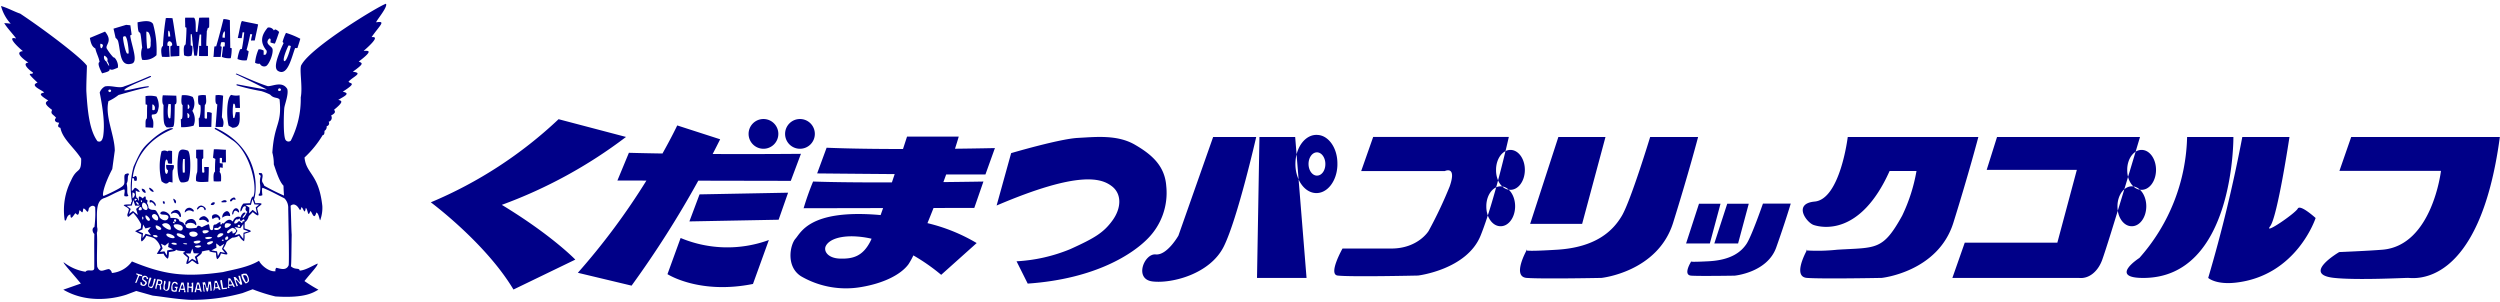 <svg xmlns="http://www.w3.org/2000/svg" width="513" height="62" viewBox="0 0 513 62">
  <defs>
    <style>
      .cls-1 {
        fill: #008;
        fill-rule: evenodd;
      }
    </style>
  </defs>
  <path id="ロゴ" class="cls-1" d="M248.938,28.107L241.811,48.35s-2.333,4.1-4.663,3.857-4.5,5.061-.671,5.543,11.835-1.446,14.673-7.23,6.623-22.408,6.623-22.408h-8.835V28.107Zm9.5,0-0.5,28.926h10.165l-2.333-28.926h-7.334Zm11.876-.422c-2.379-.142-4.39,2.413-4.493,5.707s1.742,6.08,4.121,6.222,4.391-2.413,4.493-5.706c0-.086,0-0.172,0-0.258,0.05-3.224-1.8-5.893-4.126-5.964h0Zm0,8.35c-0.951.057-1.756-.964-1.8-2.283s0.7-2.431,1.648-2.489,1.756,0.964,1.8,2.282c0,0.035,0,.07,0,0.1,0.02,1.29-.719,2.357-1.651,2.385h0Zm11.46-7.927L279.316,35.1h17.168s2.5-1.2,1,3.135a87.376,87.376,0,0,1-4.333,9.159S290.983,51,285.483,51h-10s-3,5.3-1,5.542c2.637,0.318,16.5,0,16.5,0s10-1.205,12.835-8.194,5.792-20.244,5.792-20.244H281.775Zm28.044,10.837c1.632,0.1,3.01-1.657,3.08-3.916s-1.2-4.168-2.828-4.264-3.01,1.657-3.079,3.916c0,0.059,0,.118,0,0.177C306.956,37.067,308.223,38.9,309.819,38.945Zm-2,7.471c1.631,0.1,3.011-1.653,3.082-3.912s-1.194-4.169-2.825-4.268-3.011,1.654-3.082,3.912c0,0.059,0,.118,0,0.178-0.034,2.21,1.231,4.04,2.827,4.09h0Zm131.515-7.471c1.631,0.1,3.01-1.655,3.08-3.915s-1.195-4.168-2.827-4.265-3.01,1.656-3.08,3.915c0,0.06,0,.119,0,0.178-0.033,2.209,1.233,4.038,2.828,4.087h0Zm-2,7.471c1.631,0.1,3.01-1.655,3.081-3.914s-1.195-4.169-2.826-4.266-3.011,1.655-3.081,3.914c0,0.059,0,.117,0,0.176-0.034,2.21,1.232,4.041,2.828,4.09h0ZM319.778,28.107L313.986,45.94h10.668l4.792-17.833h-9.668ZM348.634,41.8l-2.648,8.153h4.876l2.191-8.153h-4.419Zm5.795,0-2.648,8.153h4.877l2.189-8.153h-4.418ZM338.614,28.107s-3.957,13.02-5.792,16.147-5.335,6.5-13.331,6.99-6.168,0-6.168,0-3.166,5.543-.042,5.785,15.335,0,15.335,0,11.543-1.205,14.71-11.327,5.126-17.593,5.126-17.593h-9.838Zm23.14,13.676s-2.3,6.653-3.363,8.252-3.1,3.327-7.743,3.573-3.581,0-3.581,0-1.839,2.833-.024,2.956,8.9,0,8.9,0,6.7-.615,8.541-5.789,2.977-8.992,2.977-8.992h-5.711Zm8.988,9.613c0.049-.091.084-0.153,0.084-0.153s-0.342.09-.084,0.153h0ZM396.5,28.107H379.16s-1.546,12.771-6.791,13.254c-4.528.422-1.666,4.338-.168,4.819s9.5,2.409,15.543-11.087h5.519a34.841,34.841,0,0,1-2.934,9.159c-4,7.23-5.334,6.5-13.331,6.99a38.383,38.383,0,0,1-6.252.153c-0.466.864-2.786,5.413,0.042,5.631,3.126,0.241,15.336,0,15.336,0s11.543-1.205,14.71-11.327,5.125-17.593,5.125-17.593H396.5Zm13.293,0-2.126,6.751h18.5l-4,14.938h-19l-2.541,7.237h26c1.95,0.207,3.8-1.215,4.708-3.615,1.5-4.1,7.792-25.305,7.792-25.305H409.788V28.107Zm39,0h9.5s0.256,28.926-18.5,28.926c-7.168,0-.792-4.1-0.792-4.1a38.689,38.689,0,0,0,9.794-24.829h0Zm11.334,0H469.8s-2.458,16.387-3.958,18.317S471,43.772,471.5,42.809s3.666,1.927,3.666,1.927-3.833,11.809-16.334,13.255c-4.157.482-5.709-.963-5.709-0.963,2.785-9.419,5.124-19.08,7-28.922h0Zm52.84,0h-30.5l-2.417,6.958h20.836s-1.781,15.35-12.043,16.179c-3,.241-8.834.48-8.834,0.48s-7.834,4.579-1.041,5.3c4.656,0.5,14.209,0,15.168,0s14.626,2.412,18.835-28.919h0Zm-410,13.93A97.3,97.3,0,0,0,128.457,28.1l-13.836-3.641A87.426,87.426,0,0,1,88.405,41.517s11.236,8.322,16.958,17.894l12.691-6.138s-4.785-4.994-15.084-11.236m59.3-4.924,2.08-5.548s-8.205.085-18.112,0.037q0.771-1.485,1.537-3.02l-8.808-2.843s-1.033,2.213-3.028,5.762c-2.347-.037-4.669-0.084-6.89-0.145l-2.358,5.687,5.955,0.012a139.5,139.5,0,0,1-14.069,18.921L129.6,58.613A206.809,206.809,0,0,0,143.29,37.075Zm-20.806,8.323,18.309-.347,1.942-5.548-18.171.346Zm-1.8,3.4-2.7,7.421s6.519,4.23,17.546,2.011l3.26-9.016a24.806,24.806,0,0,1-18.1-.416m16.992-18.31a3.052,3.052,0,1,0-3.051-3.052,3.052,3.052,0,0,0,3.051,3.052m7.491,0a3.052,3.052,0,1,0-3.052-3.052,3.052,3.052,0,0,0,3.052,3.052m32.6-2.5H186.126s-0.322,1-.833,2.554c-5.339-.005-10.972-0.072-15.674-0.266l-1.941,5.271s7.638,0.078,15.912.141c-0.187.559-.379,1.13-0.574,1.707-5.765.011-11.749-.028-16.17-0.183a56.551,56.551,0,0,0-1.943,5.48l16.308-.033c-0.172.491-.341,0.971-0.507,1.435-0.339-.03-0.68-0.059-1.028-0.084-13.524-.971-15.328,3.676-16.437,4.924s-2.012,5.687,1.109,7.7a18.335,18.335,0,0,0,12.415,2.22c4.508-.763,8.045-2.5,9.641-4.647a13.877,13.877,0,0,0,1.017-1.838,39.745,39.745,0,0,1,5.71,3.988l7.282-6.52a36.133,36.133,0,0,0-10.1-4.086c0.408-1,.826-2.039,1.247-3.11l8.365-.016,1.872-5.41s-3.38.061-8.215,0.113q0.291-.79.572-1.571c3.393,0.015,6.3.018,8.059,0l1.942-5.409s-3.332.077-8.19,0.134c0.285-.884.544-1.72,0.769-2.493m-18.1,21.431c-1.595,3.19-3.676,3.676-6.242,3.607s-3.468-1.6-2.913-2.636,2.219-1.942,5.34-1.942a18.9,18.9,0,0,1,4.03.5c-0.077.176-.151,0.337-0.215,0.467m60.685-11.236c-0.278-4.092-2.844-6.45-6.45-8.531S224.9,28.1,221.15,28.3s-13.663,3.121-13.663,3.121l-2.982,10.75c17.061-7.282,21.569-5.548,23.65-3.953s1.942,4.508.138,7-3.606,3.607-8.669,5.9a33.543,33.543,0,0,1-11.027,2.5l2.289,4.577c14.009-.971,21.638-6.172,24.62-9.223a13.321,13.321,0,0,0,3.815-10.751M35.5,45.576c-0.044.189,0.275,0.325,0.331,0.179C35.9,45.514,35.544,45.39,35.5,45.576Zm0.264-.509c-0.215.232,0.139,0.569,0.328,0.383S36.017,44.782,35.765,45.067Zm-6.843-3.931c-0.08.167,0.121,0.455,0.2,0.324C29.224,41.259,29,40.971,28.922,41.135Zm0.288,3.353c-0.1.31,0.072,0.678,0.138,0.549C29.52,44.762,29.355,44.36,29.21,44.489ZM48.8,46.228c-0.15.245,0.281,0.431,0.4,0.3A0.249,0.249,0,0,0,48.8,46.228Zm-3.281,3.063c-0.014.138,0.375,0.225,0.368,0.044C45.874,49.029,45.527,49.2,45.523,49.292Zm1.089-.779a0.509,0.509,0,0,0-.382.665C46.849,49.386,47.03,48.571,46.612,48.513Zm1.4-7.99c-0.634.143-.962,0.649-0.743,0.794,0.578,0.058.2-.506,0.917-0.332C48.54,41.07,48.235,40.5,48.011,40.523Zm-1.946.558c-0.319,0-1.263.546-.036,0.426C46.691,41.594,46.63,41.049,46.065,41.081Zm-2.15.422a0.655,0.655,0,0,0-.663.52C44.019,42.29,44.26,41.5,43.914,41.5Zm-8.365-.663c0.058,0.2.346,1.27,0.547,0.75S35.491,40.639,35.549,40.84Zm-2.105.455a0.455,0.455,0,0,0,.266.59C33.812,41.749,33.97,41.236,33.444,41.3Zm-2.654.353c0.208-.5.958,0.252,1.016,0.678C32.574,41.8,30.228,40.2,30.79,41.648Zm-0.174-2.972a1.1,1.1,0,0,0,.881.721c0.143-.39-0.736-0.866-0.736-0.866S30.56,38.5,30.616,38.677Zm-1.536.058a0.945,0.945,0,0,0,.779.872A0.731,0.731,0,0,0,29.08,38.735Zm-1.154,2.7c0.022,0.159.223,0.679,0.52,0.556C28.634,41.842,28.049,41.3,27.925,41.431ZM27.71,40.8c0.2-.072.678,0.2,0.167,0.24C27.7,41.547,27.516,40.876,27.71,40.8Zm1.06,1.689c-0.23.063-.634,0.806,0.109,0.641C29.239,43.163,29.116,42.362,28.77,42.493Zm2.618,5.855c0.094,0.3.888,0.474,0.931,0.259C32.455,48.145,31.337,48.181,31.388,48.348Zm3.8,1.592c0.036,0.247,1.118.433,1.089,0.145C36.249,49.732,35.124,49.761,35.189,49.94Zm3.073,0.2c-0.75-.007-0.728-0.2-0.6-0.21C38.528,49.863,38.492,50.122,38.262,50.143Zm3,0.418a1,1,0,0,1-1.256.066C39.869,50.359,41.332,50.23,41.262,50.562Zm-0.116-1.009c-0.085.457-1.346,0.636-1.413,0.085C39.769,49.429,41.211,49.2,41.146,49.553Zm2.56,0.07c-0.065-.338-1.449.138-1.2,0.4C42.767,50.482,43.778,49.841,43.706,49.623Zm-0.188-.929a2.434,2.434,0,0,0-1.42.065C42.061,49.234,43.41,49.091,43.517,48.694Zm1.882-.829c-0.721-.022-1.2,1.067-0.419.815C45.48,48.563,46.353,47.857,45.4,47.865Zm2.431-1.082c-0.2-.145-1.759.83-1.074,1.082,0.3,0.144.995-.995,0.958-0.022C47.818,48.114,49.252,47.312,47.831,46.783Zm0.475-.922c0.455,0,.65-0.622.815-0.455,0.375,0.078.44,0.6,0.621,0.266,0.02-.591.571,0.1,0.388-0.549-0.214-.509-0.739.869-0.917-0.185-0.152-.292-0.1.2-0.647,0.078C48.313,45,47.744,45.967,48.306,45.86Zm-1.024.07c-0.382-.1-1.06-0.3-1.132.232C45.825,47.532,47.846,46.127,47.282,45.931Zm-2.545.859c-0.866-.087-0.866.159-0.736,0.339a1.064,1.064,0,0,0,1.362-.513C45.407,46.407,45.141,46.313,44.737,46.79Zm-3.172.634c-0.029.938,1.319,0.261,1.261,0.058C42.934,47.143,41.528,47.2,41.564,47.424Zm-2.719.528c0.022,0.786,1.486.871,1.73,0.15C40.454,47.288,38.758,47.409,38.845,47.951Zm-3.187-1.723c-0.159.533,1.471,1.578,1.788,0.842C37.915,46.009,35.705,45.79,35.658,46.228Zm0.605,1.817c-0.036.5,1.471,1.045,1.694,0.656S36.3,47.547,36.263,48.045Zm-2.134.049c-0.044.607,1.607,1.025,1.7,0.65C35.924,48.282,34.2,47.642,34.129,48.094ZM33.321,46c-0.317.259,1.515,1.514,1.73,1.038A1.1,1.1,0,0,0,33.321,46Zm-1.362.288a0.757,0.757,0,0,0,1.031.837C33.466,46.761,32.058,46.083,31.958,46.284ZM31.2,44.215c-0.181.52,1.015,1.321,1.2,0.9C32.71,44.3,31.6,43.46,31.2,44.215Zm-1.342.058c-0.116.433,0.52,1.383,0.873,0.922C30.969,44.9,29.909,43.934,29.859,44.273ZM29.32,41.6a0.952,0.952,0,0,0,.611,1.5C30.717,43.072,30.034,41.371,29.32,41.6ZM27.2,39.485c0.91,0.194.268,1.074,0,1.2A6.3,6.3,0,0,1,27.2,39.485Zm0.167,1.564-0.332,1.132L26,42.246l0.814,0.621L26.483,43.9l0.8-.607,0.989,0.823L27.933,42.86l0.859-.672-1.053.022Zm2.006,5.02-0.152,1.009-0.873.39,0.989,0.375-0.087,1.016,0.641-.893L31,48.29l-0.67-.917,0.627-.777-1.111.281Zm5.256,3.7-0.777.641-0.808-.4,0.331,0.953-0.556.736,0.917-.13s0.447,0.815.476,0.808,0.107-.995.107-0.995l1.212-.21L34.5,50.678Zm4.832,1.248-0.375,1.009L38.088,52l0.75,0.743-0.18.988,0.77-.642,0.881,0.513L39.97,52.7,40.85,52l-1.089-.029Zm4.9-1.069c-0.014.058,0.058,0.88,0.058,0.88l-1.038.556,1.154,0.194,0.179,0.966,0.469-.857,1,0.194-0.641-.8,0.491-1.067-0.895.564A6.36,6.36,0,0,0,44.354,49.948ZM40.4,42.882a1,1,0,0,1,.9-0.708c0.545,0.084,1.237.683,0.772,0.964-0.248-.065-0.11-0.676-0.759-0.667C40.84,42.42,40.6,43.26,40.4,42.882Zm-2.484.558a0.957,0.957,0,0,1,.966-0.808c0.444-.007,1.23.681,0.732,0.8C38.3,42.617,37.9,44.02,37.912,43.44Zm-2.629.393c-0.692.182,0.419-1.074,1.239-.67C37.3,43.6,37.272,45,36.81,44.4A1.013,1.013,0,0,0,35.283,43.833Zm4.636,2.124c0.631,0.976.475-1.064-.692-1.02-1.446.071-1.515,1.792-.765,0.89A1.749,1.749,0,0,1,39.919,45.956Zm2.719-.328c0.627-.15-0.281-1.326-0.844-1.268s-1.053.562-.88,0.763S41.773,44.678,42.639,45.629Zm1.009-.67c-0.245-.31-0.317-1.016.67-0.995,0.642,0.136,1.212.944,0.663,1.188-0.194.087,0.123-.648-0.692-0.518A2.069,2.069,0,0,0,43.648,44.958Zm1.969-.274a1.556,1.556,0,0,1,1.515-.339c0.244,0.051-.029-1.089-0.636-1.011A1.254,1.254,0,0,0,45.617,44.684Zm3.375-1.067c0.187-.036-0.029-0.938-0.607-0.88s-0.915,1.2-.649,1.29c0.23,0.021.08-.836,0.678-0.8A3.267,3.267,0,0,1,48.992,43.617Zm0.922,2.343,0.029,1.125,1.074,0.39-1.053.288-0.043,1.262-0.787-1-0.973.266,0.562-.924-0.576-.785,1.19,0.223Zm1.89-5.12,0.419,1.111,0.937,0.036-0.692.576,0.246,1.183-0.873-.685-0.743.714,0.072-1.169-0.786-.547,1.1-.029Zm0.181-.469c0.9-2.236-.772-9.425-4.435-11.7a30.253,30.253,0,0,0-3.52-2.221c0.058-.058.058-0.259,0.23-0.2,10.111,4.674,8.171,14.443,7.849,14.627a4.579,4.579,0,0,1,.279.826c2.388-.125.776,0.467,0.377,1.013,0.127,0.861.9,2.375-.906,0.792-0.237.292-.592,0.594-0.835,0.871a2.025,2.025,0,0,1-.8,1.247,8,8,0,0,0-.02,1.266c2.268,0.652.978,0.66-.053,1.1a3.916,3.916,0,0,1-.076,1.517,2.557,2.557,0,0,1-1.033-1.151,2.476,2.476,0,0,1-1.355.4,7.469,7.469,0,0,0-1.178.86,5.866,5.866,0,0,1-.67,1.357c1.766,1.825.221,1.124-.511,1.031a2.166,2.166,0,0,1-.7,1.158c-0.2.02-.3-0.646-0.3-1.309-0.5-.076-1.821-0.212-1.25-0.547a9.1,9.1,0,0,0-1.676.316c0.188,0.409-.629.866-0.989,1.2,0.044,0.172.245,0.928,0.331,1.324-0.266.219-.627-0.288-1.331-0.683-1.54,1.344-1.246.555-.857-0.558-0.536-.565-1.482-1.05-0.582-1.2,0.009-.329-1.438-0.1-1.859-0.487-0.058.366-.683,0.352-1.466,0.512,0,0.859-.118,1.349-0.281,1.332a0.017,0.017,0,0,0-.009,0,2.345,2.345,0,0,1-.8-1.013,7.7,7.7,0,0,1-1.38.044c0.2-.377.52-0.873,0.763-1.283a3.275,3.275,0,0,0-.993-1.638c-0.326-.484-1.565-0.656-1.926-0.812a2.883,2.883,0,0,1-.926,1.174c-0.282-.107-0.1-0.828-0.056-1.424a10.25,10.25,0,0,1-1.328-.678c0.389-.2.933-0.466,1.176-0.584a8.01,8.01,0,0,0,.065-0.849,10.533,10.533,0,0,0-1.614-2.321c-0.823.656-.928,0.888-1.1,0.774-0.281-.444.029-0.549,0.208-1.522-0.38-.652-2.388-0.958.424-1A0.841,0.841,0,0,1,27.08,41.3a15.882,15.882,0,0,1,.335-7.122c1.384-3.1,1.783-3.727,3.412-5.207,2.025-1.895,4.406-3.1,4.694-2.52C27.79,29.542,27.27,36.126,27.27,36.3c0.1,0,.219.005,0.3,0,0.025-.274.576-0.341,0.518,0.458-0.027.313,0,.326-0.294,0.352-0.228.018-.266-0.031-0.3-0.5a1.209,1.209,0,0,0-.379-0.018c0,0.518-.116,2.321-0.065,2.546,0.228,0.058.471-.587,0.71-0.605a1.847,1.847,0,0,1,.94.828,0.982,0.982,0,0,1-.831-0.311,5.724,5.724,0,0,0,.125,1.509c0.359-.02.3,0.58,0.478,0.634,0.094-.429-0.3-1.42.828-0.476,0.458-.6.656-0.571,0.618,0.25,0.426-.042.4,0.382,0.228,0.7a1.7,1.7,0,0,1,.315.993c0.62,0.685,1.169.188,1.571,0.592a7.241,7.241,0,0,1,.757,1.413c0.736,0.779,1.681.714,1.783-.116-0.131-.83-1.631-0.216-1.689-0.816,0.388-.838,2.133-0.043,2.084.982,0.467,0.022,1.8-.111,1.83.661,0.545,0.2.973,0.279,0.962,0.694,0.9,0.062-.62,1.117,2.553.684,0.245-.357.248-0.7,1.089-0.114a11.716,11.716,0,0,1,1.384-.636c0.339,0.1.036,1.205,0.665,1.219,0.6,0.009-.091-1.252.852-1.156,0.554-.388,1.156-0.884.877,0a0.615,0.615,0,0,1,.306-0.027c0.149-.159.018-0.351,0.424-0.177,1.355-1.558,1.73-.232,1.9-0.469,0.319-1.011,1.5-1.161,1.529-.663-0.007-.333.605-1.422,1.038-1.047,0.138,0.094-1.074,1.118-.4,1.011,0.75-.866.549-1.147,0.837-1.176-0.948-.61.067-1.127-0.607-1.19-0.547.058-.5,1.125-0.893,1.038a2.4,2.4,0,0,1,.634-1.6c0.491-.029.793-0.044,1.37-0.073C51.409,41.188,51.686,40.132,51.985,40.371ZM32.477,57.615a3.915,3.915,0,0,0-.094.67c0.181,0.021.694,0.087,0.687-.375C33.018,57.579,32.477,57.615,32.477,57.615Zm4.97,0.706a3.015,3.015,0,0,0-.382.866,0.656,0.656,0,0,0,.6-0.007A2.158,2.158,0,0,0,37.446,58.321Zm3.317,0.073a2.172,2.172,0,0,0-.246.007,6.983,6.983,0,0,0-.1.836s0.433,0.029.511,0.029C40.914,59.237,40.8,58.4,40.763,58.394Zm3.383-.332,0.007,0.922a3.991,3.991,0,0,0,.518-0.124,8.176,8.176,0,0,0-.179-0.8H44.146Zm3.042-.607a1.33,1.33,0,0,0-.187.888,0.8,0.8,0,0,0,.627-0.043S47.442,57.925,47.188,57.455Zm2.676-.893a9.371,9.371,0,0,0,.614,1.312c0.417,0.022.438-.619,0.194-1.089A0.535,0.535,0,0,0,49.864,56.562Zm-9.439,1.413q-0.261,1-.52,1.989h0.346a1.04,1.04,0,0,1,.08-0.554,3.79,3.79,0,0,0,.694.156,3.353,3.353,0,0,0,.143.314c0.1,0.007.158-.037,0.23-0.029-0.172-.549-0.368-1.328-0.54-1.875H40.425ZM39.3,59.1v0.864h0.259l0.087-.692v-1.3l-0.346.087c0.029,0.23.058,0.46,0.087,0.692l-0.348.087-0.346-.087c0.025-.277.092-0.553,0.08-0.651s-0.138-.136-0.339-0.129v1.989h0.259a4.785,4.785,0,0,1,.014-0.944C38.881,59.05,39.126,59.072,39.3,59.1Zm-2.078-1.125q-0.3.951-.605,1.9c0.462,0.02.279,0.021,0.346-.433l0.866,0.087-0.087.431h0.346q-0.217-.994-0.433-1.989H37.222ZM42.76,57.8a9.187,9.187,0,0,1-.187,1.3H42.414q-0.171-.606-0.346-1.212l-0.518.087c0,0.029.065,0.223,0.065,0.252,0.078,0.554.065,1.1,0.158,1.587,0.029,0,.181.065,0.21,0.065l-0.174-1.472h0.259q0.174,0.691.346,1.385h0.261c0.085-.491.172-0.98,0.259-1.472l0.174,0.087c0.027,0.433.056,0.865,0.085,1.3l0.261-.087L43.28,57.8H42.76Zm-6.49,1.991a1.8,1.8,0,0,0,.007-0.495,0.247,0.247,0,0,1,.16-0.142c0.018-.105-0.013-0.21.005-0.315H35.837c0,0.027.022,0.143,0.022,0.172a0.329,0.329,0,0,0,.245.094,0.505,0.505,0,0,1-.18.511,0.489,0.489,0,0,1-.273-0.015A0.523,0.523,0,0,1,35.4,59.36a4.264,4.264,0,0,0-.007-0.533,0.764,0.764,0,0,1,.44-0.764c0.245,0,.261.31,0.605,0.346V58.147a0.655,0.655,0,0,0-.864-0.259,0.333,0.333,0,0,0-.174.174,2.231,2.231,0,0,0-.172,1.643A1.188,1.188,0,0,0,36.27,59.793Zm7.789-2.164q-0.13,1.038-.259,2.076c0.091-.082.161-0.146,0.226-0.2s-0.036-.242.045-0.3c0.1-.067.462,0.009,0.651-0.083,0.118,0.083.062,0.189,0.2,0.3,0.085,0.059.265,0.049,0.35,0.111q-0.391-.954-0.779-1.9H44.059Zm-10.385,0c-0.029.605-.138,1.031-0.167,1.636a0.96,0.96,0,0,0,.679.418,0.608,0.608,0,0,0,.54-0.447,11.541,11.541,0,0,0,.252-1.417,0.568,0.568,0,0,0-.353-0.105c-0.114.578-.049,1.754-0.5,1.761-0.382,0-.284-0.333-0.317-0.541a1.485,1.485,0,0,1,.158-0.837,1.977,1.977,0,0,0-.029-0.467H33.674Zm11.524-.1c0.044,0.648.245,1.2,0.332,1.832l1.038-.087V59.014l-0.779.087c-0.085-.549-0.172-1.1-0.259-1.645C45.443,57.455,45.286,57.528,45.2,57.528ZM32.29,57.284a12.673,12.673,0,0,0-.457,1.946,0.367,0.367,0,0,1,.283.044,2.715,2.715,0,0,1,.174-0.865,0.579,0.579,0,0,1,.518.259c0,0.368,0,.527-0.02.712a0.711,0.711,0,0,0,.281.067,3.155,3.155,0,0,0-.1-0.975,0.686,0.686,0,0,0,.181-1.016A6.925,6.925,0,0,0,32.29,57.284ZM46.849,57.1c-0.047.556,0.022,1.194-.013,1.753-0.107,0-.1.064-0.094,0.252h0.346c0.007-.163-0.042-0.19-0.1-0.19A0.9,0.9,0,0,1,47,58.668a6.4,6.4,0,0,1,.8-0.081c-0.007.029,0.049,0.143,0.058,0.248,0.078,0.038.237,0.035,0.352,0.093a9.41,9.41,0,0,0-.971-1.8A1.721,1.721,0,0,0,46.849,57.1Zm-16.117-.158a3.925,3.925,0,0,0-.3,1.846,0.964,0.964,0,0,0,.562.317c0.181,0.022.208,0.058,0.375-.2a6.586,6.586,0,0,0,.578-1.7H31.6a9.655,9.655,0,0,1-.355,1.5,0.469,0.469,0,0,1-.6.058c-0.136-.108-0.109-0.317.065-0.7,0.172-.491.194-0.542,0.368-1.033Zm18.174-.346c0.116,0.4.23,0.806,0.346,1.21-0.029,0-.058-0.007-0.16-0.007-0.274-.288-0.312-0.482-0.75-0.913a0.629,0.629,0,0,0-.39-0.031,19.131,19.131,0,0,0,.6,1.9c0.058-.029.208-0.05,0.266-0.08,0-.029-0.331-0.808-0.433-1-0.022-.138,0-0.265.1-0.232a4.671,4.671,0,0,1,.808.96,2.152,2.152,0,0,0,.389.014V58.147q-0.218-.777-0.433-1.556H48.905Zm-19.386,0c-0.087.027-.172,0.056-0.259,0.085a1.212,1.212,0,0,0-.087.692,3.405,3.405,0,0,0,.607.52,0.409,0.409,0,0,1-.145.455,0.269,0.269,0,0,1-.426-0.029c-0.087-.174-0.073-0.238-0.16-0.411-0.056,0-.165-0.015-0.223-0.015v0.52a0.89,0.89,0,0,0,.895.216,1.309,1.309,0,0,0,.4-0.447V57.888a1.278,1.278,0,0,0-.476-0.433,0.316,0.316,0,0,1-.218-0.346c0.022-.23.665-0.484,0.629,0.036a0.415,0.415,0,0,0,.324.137,0.77,0.77,0,0,0,0-.261c-0.058-.085-0.218-0.23-0.274-0.317A0.829,0.829,0,0,0,29.52,56.591Zm20.424-.433c-0.145.056-.288,0.114-0.433,0.172a3.08,3.08,0,0,0,.895,1.839,1.128,1.128,0,0,0,.685-0.5,2.089,2.089,0,0,0-.542-1.515H49.944Zm-21.982-.087a0.275,0.275,0,0,1-.031.2,1.659,1.659,0,0,1,.391.238c-0.172.518-.41,1.008-0.583,1.529,0.029,0,.174.036,0.2,0.036a1.738,1.738,0,0,0,.253-0.513c0.172-.462.2-0.505,0.375-0.966,0.23,0,.361.071,0.591,0.071-0.029-.056.043-0.187,0.014-0.244Zm9.608-23.452a13.929,13.929,0,0,0-.052,2.786,1.071,1.071,0,0,0,.4-0.017c0.031-1,0-1.243,0-2.77H37.569ZM35.4,37.465a5.3,5.3,0,0,0-.7-0.151c-0.527.632-1,.306-1.551-0.109a12.617,12.617,0,0,1,0-6.146,1.17,1.17,0,0,1,1.23.018c0.149-.236.386-0.161,0.933-0.1v2.6a1.64,1.64,0,0,1-.864-0.087,1,1,0,0,0-.259-0.779c-0.087.058-.364,0.184-0.346,1.4-0.141,2.211.7,1.707,0.61,0.774-0.364-.062-0.362-0.643-0.352-1.069,0.477,0.1,1.25,0,1.558.087a1.374,1.374,0,0,1-.228,1.071C35.352,35.677,35.417,36.684,35.4,37.465Zm4.852-6.745c0.433,0,1.033-.006,1.466-0.006,0,0.058-.009,1.649,0,1.732-0.06.071-.2,0.157-0.268,0.241-0.016.8,0,1.7,0.025,2.493,0.1,0.433.219,0.259,0.467,0.156-0.029-.288-0.024-0.785-0.053-1.072h0.951c0.027,0.98-.056,2.1-0.087,3.029-0.683.029-2.138,0.174-2.509-.174a3.636,3.636,0,0,1,.224-1.8c0.06-.56.038-2.011,0.033-2.736a0.723,0.723,0,0,1-.257-0.19C40.251,31.973,40.24,30.9,40.256,30.72Zm-1.736.168c0.714,0.268.69,5.434,0.069,6.284a2.381,2.381,0,0,1-1.419.241c-0.83-.444-0.946-4.23-0.467-6.178C37.015,30.649,37.356,30.533,38.521,30.888Zm5.365-.259c0.861-.022,1.785.087,2.477,0.1-0.029.866,0.029,1.714,0,2.578-0.261,0-.572.034-0.831,0.034a5.576,5.576,0,0,0,.018-0.9,0.543,0.543,0,0,0-.451,0v1.02a2.021,2.021,0,0,0,.589.071c0.087,0.362-.081.864,0.122,0.864a1.737,1.737,0,0,1-.607-0.051c-0.23.029,0.058,0.869-.172,0.9,0.221,0.3.42,0.362,0.328,1.957a7.749,7.749,0,0,1-1.505,0c-0.035-.727-0.123-1.7.277-1.991a23.674,23.674,0,0,1,.076-2.582c-0.145-.116-0.346-0.158-0.491-0.273C43.771,31.783,43.829,31.2,43.885,30.629Zm-5.452-7.443q0.043,0.519.087,1.039c0.233,0.034.366-.162,0.346-0.606A0.678,0.678,0,0,0,38.434,23.186Zm0.087-1.732a7.218,7.218,0,0,1,0,.865c0.087,0,.254.111,0.364-0.328C38.89,22.1,38.867,21.351,38.521,21.455Zm-7.271,0c0.029,0.375-.007.75,0.022,1.125,0.268,0.043.487,0.09,0.5-.237a0.828,0.828,0,0,0-.346-0.887H31.25Zm3.341-.138c-0.225.674-.328,3.471,0.38,2.908a23.8,23.8,0,0,0,.087-2.856A3.524,3.524,0,0,1,34.591,21.317Zm-2.475-1.506a4.043,4.043,0,0,1,.468,2.042c-0.25,1.895-.75,1.507-1.419,1.679-0.154,1.025.493,0.529,0.259,2.681-0.52-.027-1.038-0.056-1.558-0.085,0.045-.594-0.116-1.636.275-1.813,0.071-.907,0-1.779.071-2.686-0.045-.131-0.045-0.194-0.321-0.182-0.029-.474-0.025-1.038-0.025-1.723A5.362,5.362,0,0,1,32.116,19.811Zm5.193-.259a4.247,4.247,0,0,1,2.25.346,2.873,2.873,0,0,1-.087,2.855,3.343,3.343,0,0,1,.261,3.029,7.64,7.64,0,0,1-2.562.312c0-.029-0.069-1.634-0.069-1.662,0.457,0.187.339-.913,0.38-2.891C37.173,21.506,37.165,20.53,37.309,19.552Zm-3.894,0q1.383,0.04,2.768.085c0.013,0.562.218,1.872-.3,1.754-0.087,1.812.011,4.54-.395,4.651a3.833,3.833,0,0,1-1.3.087c-0.473-.6-0.71-0.487-0.623-4.607C33.207,21.335,33.292,19.913,33.415,19.552Zm14.019-.087a3.594,3.594,0,0,0,1.73.087c0.029,0.864.058,1.73,0.087,2.594H48.3c-0.062-1.3-.489-0.75-0.433-0.777a8.969,8.969,0,0,0,0,2.856,0.305,0.305,0,0,0,.259-0.087q0.131-.563.259-1.125h0.779c0.065,1.726.21,3.212-1.471,3.2-0.259-.143-0.518-0.288-0.779-0.431C46.476,24.179,46.451,20.137,47.434,19.465Zm-3.2.087a3.508,3.508,0,0,1,1.558.085q-0.128,2.207-.259,4.414a2.184,2.184,0,0,1,.174,1.991H44.231c0.116-1.326.248-3.294,0.364-4.622C44.115,21.351,44.208,20.427,44.231,19.552Zm-1.73,3.46a1.843,1.843,0,0,1,.953.174q-0.043,1.427-.087,2.855H40.858c-0.058-.029-0.047-1.738-0.105-1.766,0.372,0.241.589-2.681,0.277-2.768-0.4.138-.428-0.869-0.346-1.87a3.5,3.5,0,0,1,1.558-.085c0.026,0.784.234,1.609-.21,2.007-0.029.707-.056,1.583-0.049,2.647a0.369,0.369,0,0,0,.484.087C42.5,23.948,42.472,23.359,42.5,23.013Zm-20.25-4.326c0.118,0.413.663,0.136,0.533-.131C22.784,18.311,22.128,18.289,22.251,18.686Zm34.961-.52c-0.266.167-.165,0.728,0.348,0.433C57.819,18.447,57.538,18,57.212,18.166ZM21.385,11.415a1.037,1.037,0,0,0,.448,1.22,3.667,3.667,0,0,0,.569.931,1.933,1.933,0,0,0-.36-0.99c0-.085.036-0.382,0.036-0.467A1.2,1.2,0,0,0,21.385,11.415ZM45.53,10.378v0ZM34.8,9.685v0Zm24.4-.346c-0.335.623-1.319,3-.866,3.2,0.469,0.163,1.212-2.326,1.342-3.082A0.817,0.817,0,0,0,59.2,9.339Zm-38.6-.346a1.525,1.525,0,0,0,.1.881C20.894,10,21.1,9.6,21.126,9.252A0.554,0.554,0,0,0,20.606,8.993Zm4.667-1.369c-0.116.351,0.556,3.511,0.871,3.361,0.375,0.085.232-.152,0.261-0.462-0.014-.476-0.239-2.81-0.694-3.087C25.6,7.435,25.309,7.421,25.273,7.624Zm33.41-.881a17.117,17.117,0,0,1,2.944,1.212c-0.189.732-.364,1.159-0.574,1.882a0.97,0.97,0,0,1-.487.011c-0.746,1.957-1.507,5.794-3.439,4.749-0.785-.4-0.822-1.745,1.071-5.745a1,1,0,0,0-.21-0.257A10.135,10.135,0,0,1,58.684,6.743Zm-12.662-.31a1.957,1.957,0,0,0-.346,1.3c0.085-.029.382,0.029,0.467,0C46.142,7,46.222,6.411,46.021,6.434Zm-15.981.05A30.462,30.462,0,0,0,30.2,9.973c0.4-.029.786,0.087,0.714-1.217a3.53,3.53,0,0,0-.382-2.035A0.653,0.653,0,0,0,30.04,6.484Zm-8.481,0c1.662,2.029.016,2.647,0.346,3.461a10.409,10.409,0,0,0,1.37,1.83c0.413-.086,1.174,1.419.881,2.152-0.6.159-1.185,0.634-1.638,0.223,0.015,0.475-.362.576-1.565,0.9-0.382-.754-1.053-2.1-0.518-2.328-0.127-.919-0.638-1.734-0.866-2.779a0.007,0.007,0,0,1,0,0c-0.654-.344-0.915-0.993-1.123-2.16ZM34.625,6.31c-0.208-.014-0.092,1.14-0.092,1.2a1.878,1.878,0,0,1,.4-0.007S34.9,6.324,34.625,6.31Zm20.317-.649a1.159,1.159,0,0,1,1.243.573c0.141-.011.168-0.3,0.471-0.135a1.9,1.9,0,0,1,.621.471c-0.14.4-.638,1.9-0.875,2.379a4.859,4.859,0,0,1-.9-0.237c-0.038-.219.227-0.859-0.27-0.8-1.029,1.12.52,1.5,0.681,2.12,0.252,0.977-.781,3.392-1.384,3.549a0.96,0.96,0,0,1-1.2-.511,1.378,1.378,0,0,1-.986-0.192,8.8,8.8,0,0,1,.714-2.76,1.76,1.76,0,0,1,1.038.259c0.022,0.288,0,.578,0,0.866h0.346a0.826,0.826,0,0,0,.259-0.866C53.116,8.47,53.846,6.962,54.942,5.661ZM25.886,5.1l0.866,0.087q0.128,0.954.259,1.9c-0.045.167-.286-0.011-0.277,0.33,0.311,2.078,1.737,5.406.224,5.66-2.464.652-2.176-2.643-2.734-4.674a1.431,1.431,0,0,0-.5-0.623q-0.217-.951-0.433-1.9ZM51.5,8.323a7.462,7.462,0,0,1,.259-1.234,0.891,0.891,0,0,0-.39-0.108c-0.444,2.035-.516,2.333-0.774,3.277,0.116,0.111.268,0.134,0.429,0.282a13.546,13.546,0,0,1-.391,1.828,3.5,3.5,0,0,1-1.9-.259,7.6,7.6,0,0,1,.527-1.975,1.378,1.378,0,0,1,.371-0.081,33.146,33.146,0,0,0,.488-3.4,0.77,0.77,0,0,0-.346,0c-0.054.455-.12,0.811-0.174,1.169a5.153,5.153,0,0,1-.8-0.032c0.578-2.684.6-3.151,0.855-3.482,1.067,0.259,2.243.442,3.31,0.7-0.2,1.1-.48,2.192-0.681,3.288C52.022,8.33,51.761,8.294,51.5,8.323Zm-20.092-3.4a19.856,19.856,0,0,1,.707,6.4,3.536,3.536,0,0,1-2.942.951,3.855,3.855,0,0,1,.005-2.524C29.114,9.4,29,7.875,28.849,7.082c-0.185-.967-0.509.435-0.627-2.5C29.717,4.264,30.931,4.152,31.409,4.926ZM45.855,3.91a4.545,4.545,0,0,1,1.321.237c-0.007,1.125.085,5.135,0.071,5.684a0.89,0.89,0,0,1,.3.072,9.9,9.9,0,0,1-.194,2.033,3.859,3.859,0,0,1-1.824-.252c-0.009-.281.217-1.7,0.23-2.122,0.2-.016.252-0.035,0.344-0.044,0-.113.042-0.6,0.044-0.706,0-.227-0.56-0.172-0.763-0.122a3.741,3.741,0,0,0-.15.781,1.63,1.63,0,0,0,.266.121c-0.054.438-.208,2-0.223,2.084-0.725.009-.927,0-1.486,0,0.1-.437.071-1.174,0.208-2.143a1.637,1.637,0,0,1,.359-0.016C44.849,7.879,45.429,5.635,45.855,3.91ZM35.383,3.721c0.216,0.895.574,3.72,0.926,5.682a1.948,1.948,0,0,0,.489.014c0.009,0.774.011,1.758-.007,2.071-0.326.04-1.326,0.078-1.781,0.114-0.036-.332-0.058-1.674-0.04-2.075A0.879,0.879,0,0,1,35.3,9.336a0.7,0.7,0,0,0-.527-0.884c-0.254.038-.5,0.255-0.4,0.948a1.717,1.717,0,0,0,.335.029c-0.007.552,0.094,1.9,0.107,2.228a11.059,11.059,0,0,1-1.576-.009c-0.058-.257-0.408-1.866.2-2.219a51.983,51.983,0,0,1,.587-5.715C34.312,3.681,35.214,3.721,35.383,3.721Zm2.611-.087c0.7-.024,1.353,0,1.817-0.005,0.5,0.482.281,2.165,0.39,2.928a0.843,0.843,0,0,1,.3-0.008c0.143-1.139.266-1.995,0.364-2.9C41.2,3.6,42.695,3.612,42.912,3.62a18.542,18.542,0,0,1,0,1.978,3.767,3.767,0,0,1-.344.268,0.839,0.839,0,0,1-.131.495C42.42,7.4,42.314,8.4,42.34,9.412a2.794,2.794,0,0,1,.33.016c0,0.538.018,1.828,0,2.067-0.442.029-1.484,0.009-1.817-.007-0.029-.4.029-1.665,0-2.069,0.1-.014.352,0,0.437-0.005-0.033-.729,0-1.9,0-2.31a0.669,0.669,0,0,0-.328,0c-0.058.433-.475,3.881-0.533,4.311-0.145.007-.361,0.007-0.564,0.007-0.027-.188-0.279-2.239-0.411-3.359-0.011-.541-0.083-0.688-0.1-1.031a0.326,0.326,0,0,0-.217-0.009c-0.029.688,0,1.3-.011,2.286a0.8,0.8,0,0,0,.335.095,6.128,6.128,0,0,1-.158,2.011,1.853,1.853,0,0,1-1.536-.071c-0.049-.8-0.2-1.974.326-2.221C38.18,8.113,38.262,6.7,38.265,5.7A1.229,1.229,0,0,0,38,5.574C38.03,5.147,37.955,4.344,37.993,3.634Zm20.291,36.5c-0.065-.736-0.089-1.281-0.11-2.024-0.9-.922-1.531-3.073-1.989-4.37a9.236,9.236,0,0,0-.3-2.43c0.411-6.18,2-5.611,1.486-10.9-0.455-.518-1.161-0.131-1.933-0.994a11.871,11.871,0,0,0-1.8-.714,45.2,45.2,0,0,1-5.105-1.2,0.314,0.314,0,0,0,0-.23s4.464,0.875,6.252,1.111c-1.587-.837-4.06-2.064-6.4-3.16,0.029-.116.087-0.029,0.116-0.143,1.991,0.835,4.428,1.974,6.434,2.6,0.967,0.065,2.957-1.134,4.009.576,0.328,1.061-.52,3.143-0.607,3.893s-0.306,6.173.346,6.666a0.707,0.707,0,0,0,.987.05,18.757,18.757,0,0,0,2.042-8.879c0.448-2.21-.39-6.091.174-6.72C63.921,9.593,77.736,1.21,79.194.772,79.667,1.4,77.084,4.355,77.2,4.58c2.1-.353.734,0.607-0.951,3.029,0.4,0.029,1.98-.321-1.618,2.825,0.531,0.043,2.468-.41-1.022,2.194,0.828,0.353,1.109.42-1.219,2.094,2.236,0.261.1,0.959-.871,2.031,0.259,0.5,1.928.067-1.192,2.069,1.718,0.346.281,0.936-.913,1.681,0.777,0.172,1.154.368-.866,2.018,0.257,0.377.382,0.64-.607,1.183a0.848,0.848,0,0,1-.511,1.283,0.575,0.575,0,0,1-.4.9,0.947,0.947,0,0,1-.451.971c0.018,0.3.013,0.868-.362,0.866a20.864,20.864,0,0,1-3.727,4.592c0.331,3.437,2.928,3.289,3.656,9.974a7.477,7.477,0,0,1-.439,2.892c-0.15.085-.25-1.4-0.793-1.571-0.516,1.9-.962-0.486-1.256-0.261-0.509,1.482-.46-0.444-0.91-0.692-0.263,1.625-.455.047-0.893-0.158-0.389,1.473-.328-0.263-1.5-0.535a0.9,0.9,0,0,0-.721.259c0.1,1.786.134,4.837,0.223,5.95-0.058,2.48-.051,6.542-0.179,6.456,0.913,0.848,1.709.226,1.823,0.9,1.179-.067,2.574-0.977,3.672-1.45,0.1,0.429-1.2,1.706-2.7,3.593a30.575,30.575,0,0,0,2.87,1.774c-0.951.476-2.475,1.792-8.827,1.384a34.305,34.305,0,0,1-4.672-1.471l-2.076.779a38.587,38.587,0,0,1-10.9,1.384c-3.158-.2-5.02-0.576-7.53-0.864l-3.375-.953-2.076.779c-2.935.937-8.238,1.7-12.894-1.045,1.125-.375,2.473-0.874,3.6-1.248-1.629-2.021-3.772-4.283-3.511-4.37a9.593,9.593,0,0,0,4.47,1.944c0.431-.649,1.661.161,1.79-0.674,0.025-3.194-.04-4.834.022-7.089-0.328-.221-0.634-1.154.013-1.426a22.462,22.462,0,0,0,.152-4.062c-0.491-.694-1.254.056-1.312,0.274-0.228,1.589-.582-0.219-1.154.043-0.087,1.471-.462.23-0.779,0.346-0.172,1.409-.52.766-0.822,0.561-0.529.678-1,1.567-1.009,0.276-0.922.114-.723,1.569-1.176,1.174a13.417,13.417,0,0,1,1.306-8.157c1.257-2.875,2.107-1.212,2.076-4.471-1.426-2.283-3.845-4.039-4.257-6.323-0.819-.216-0.344-0.678-0.272-1.062-0.966-.041-1.031-0.714-0.605-0.98-0.63-.817-1.23-0.741-0.837-1.645C9.049,21.344,9.23,21.018,9.9,20.619c-2.257-1.381-1.522-1.419-.837-1.645-0.46-.52-3.071-1.419-1.355-2.018-2.971-2.741-.866-1.328-0.951-2.079-0.75-.461-2.379-1.917-0.924-2.018-0.922-.616-2.989-2.169-1.125-2.366C3.489,9.519,1.329,7.343,3.3,7.9,3.154,7.562,1.365,5.647.874,4.752A8.223,8.223,0,0,1,2.2,4.868,8.634,8.634,0,0,1,.211,1.234C1.516,1.6,3.148,2.486,4.136,2.792c5.361,3.564,12.711,9.193,13.7,10.7-0.011,1.009-.172,4.375-0.109,5.386,0.259,4.12.649,7.869,2.272,10.1,0.605,0.23.958-.029,1.161-0.965,0.4-2.471-.036-5.638-0.7-9.015a2.27,2.27,0,0,1,1.1-1.27c1.442-.25,2.93.518,4.024-0.043,1.75-.551,5.12-2.091,5.236-2.091,0.172-.022.274,0.073,0.036,0.239-0.482.29-4.85,1.9-5.316,2.587-0.413.5,2.776-.56,5-0.736a1.753,1.753,0,0,0-.063.217c-2.1.384-4.526,1.148-6.144,1.584a10.363,10.363,0,0,1-2.078,1.272c-0.755,3.123,1.248,6.911,1.3,10.125q-0.258,1.9-.518,3.809c-1.834,3.5-2.151,5.631-1.761,5.5,0.455-.13,3.729-1.652,4.033-2.17,0.518-.455-0.071-2.06.431-2.294,0.359-.137.544-0.232,0.757,0-0.482.56-.072,1.122-0.511,1.946,0.3,1.281-.073,1.755.36,2.511a0.745,0.745,0,0,1-.607.087c-0.555.094,0.08-1.059-.259-1.43-1.85.64-2.854,1.362-4.015,1.781-1.866.517-1.582,2.981-1.545,5.966a1.864,1.864,0,0,1-.044,1.188c0.159,1.9-.073,4.614.065,6.925,0.583,1.485,1.406.591,2.417,0.511a1.1,1.1,0,0,1,.605.808,5.7,5.7,0,0,0,4.111-2.373c6.6,2.708,10.705,3.308,18.677,2.186,2.091-.523,5.116-0.954,7.4-2.322,0.458,0.983,2.125,2.328,3.388,2.142a0.717,0.717,0,0,1,.161-0.7c0.737,0.136,2.024.708,2.538-.538,0.141-1.262-.087-10.783-0.094-11.638a2.748,2.748,0,0,0-.768-2.067c-1.089-.549-3.207-1.705-4.482-2.167-0.216-.029-0.107,1.074-0.049,1.507a1.068,1.068,0,0,1-.736.1A0.333,0.333,0,0,1,53.29,39.7a5.426,5.426,0,0,0,.061-2.042,4.231,4.231,0,0,1,.149-1.541c-0.123-.292-0.418-0.169-0.37-0.629-0.136,0,.241,0,0.578.059,0.451,0.612-.114,1.188.13,1.831a3.557,3.557,0,0,1,.39.734A39.751,39.751,0,0,0,58.285,40.13Z"/>
</svg>
